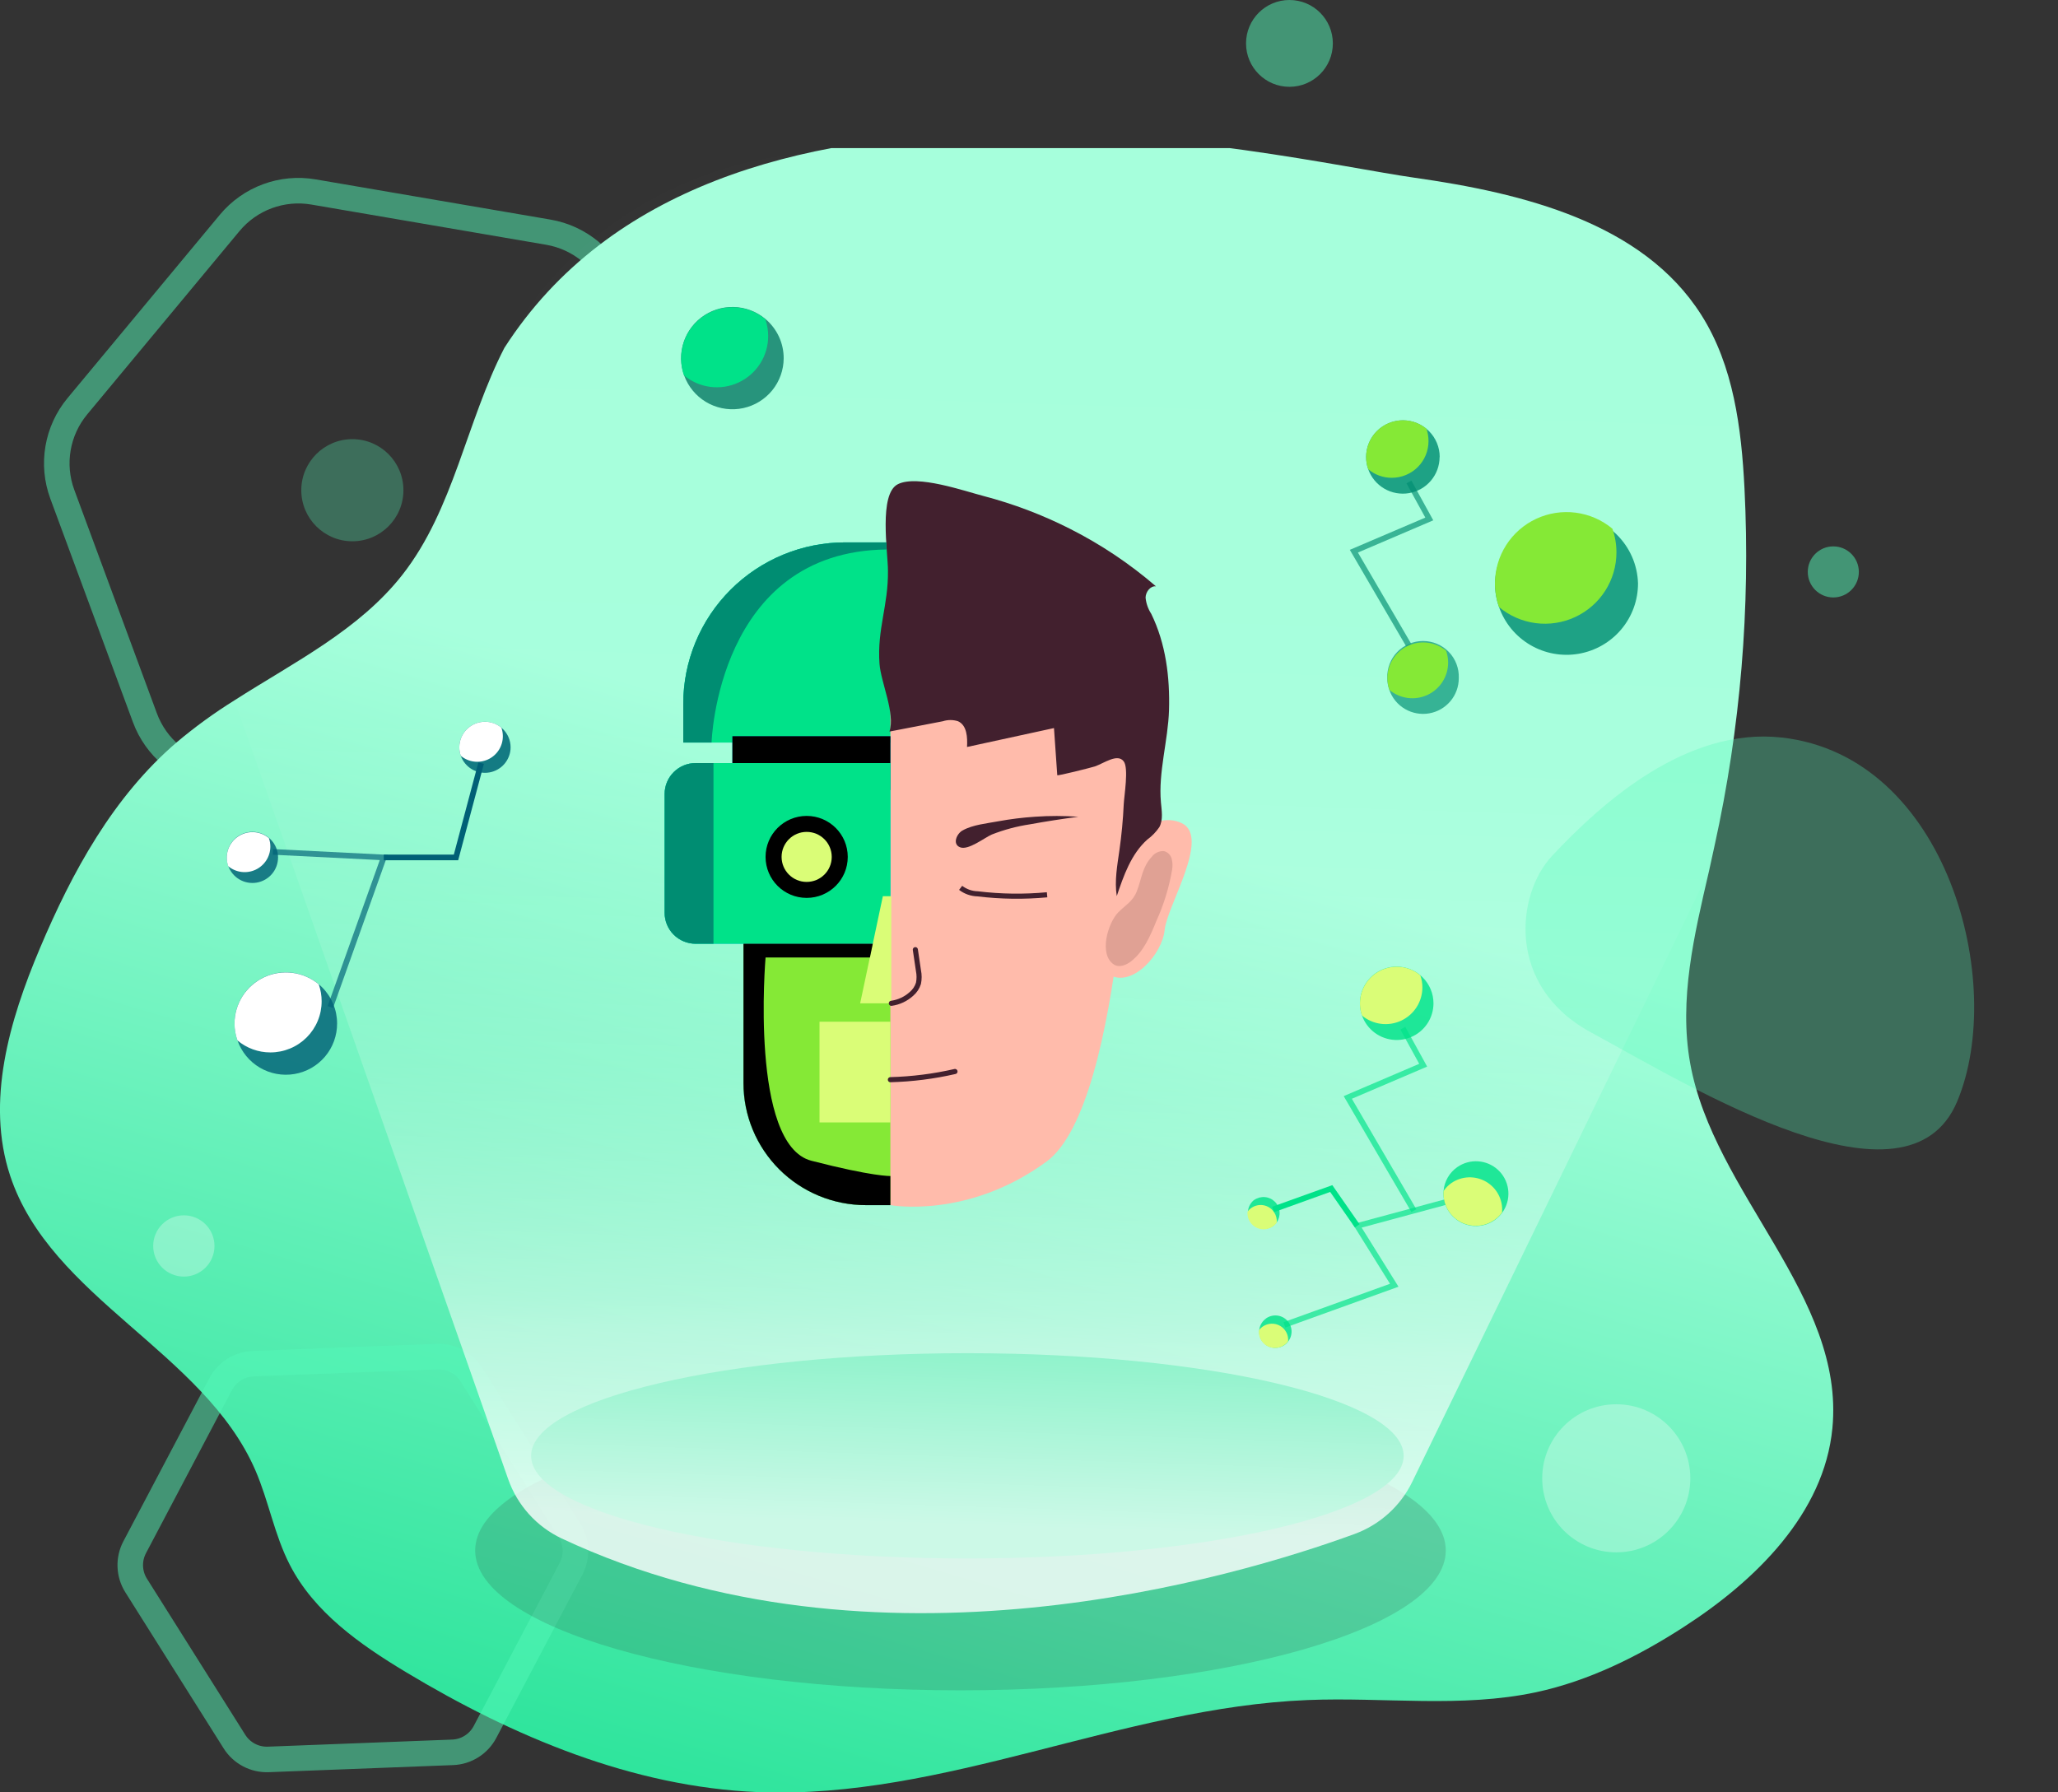 <?xml version="1.0" encoding="UTF-8"?> <svg xmlns="http://www.w3.org/2000/svg" width="403" height="351" viewBox="0 0 403 351" fill="none"><rect x="0" y="0" width="403" height="351" fill="#333333" stroke="none"/> <g clip-path="url(#clip0)"> <path opacity="0.5" d="M44.971 43.659C48.966 38.85 55.223 36.537 61.386 37.593L107.373 45.468C113.536 46.523 118.667 50.786 120.834 56.65L137.008 100.414C139.175 106.279 138.049 112.854 134.054 117.663L104.24 153.552C100.245 158.361 93.988 160.674 87.826 159.619L41.838 151.744C35.675 150.688 30.544 146.425 28.377 140.561L12.203 96.797C10.036 90.932 11.162 84.357 15.157 79.548L44.971 43.659Z" stroke="#55F9B8" stroke-width="5"></path> <path d="M329.714 318.617C343.825 309.528 357.216 296.36 358.823 279.677C361.306 253.838 335.544 233.716 330.966 208.187C328.727 195.705 331.775 183.046 334.657 170.596C335.012 168.905 335.4 167.213 335.766 165.522C340.82 142.589 342.784 119.086 341.608 95.636C341.009 83.85 339.468 71.622 333.15 61.671C321.677 43.561 298.188 37.812 276.915 34.794C250.205 30.994 140 4 98.768 68.128C91.296 82.623 88.858 99.715 78.815 112.54C70.312 123.398 57.631 129.644 45.925 137.14C41.969 139.603 38.194 142.344 34.63 145.344C22.203 155.98 14.134 170.718 7.793 185.754C1.84 199.84 -2.815 215.717 1.984 230.233C9.921 254.247 39.951 264.729 50.016 287.947C52.621 293.972 53.74 300.595 56.745 306.433C61.522 315.753 70.512 322.055 79.458 327.439C100.497 340.099 123.92 349.961 148.473 350.956C184.921 352.415 219.628 334.383 256.076 332.923C271.007 332.326 286.172 334.515 300.782 331.397C311.146 329.175 320.845 324.355 329.714 318.617Z" fill="url(#paint0_linear)"></path> <path opacity="0.5" d="M85.65 265.668C88.328 265.565 90.857 266.898 92.285 269.165L111.532 299.725C112.96 301.992 113.07 304.849 111.82 307.219L94.978 339.168C93.729 341.538 91.31 343.062 88.632 343.165L52.543 344.553C49.866 344.656 47.337 343.323 45.908 341.056L26.661 310.496C25.233 308.229 25.123 305.372 26.373 303.002L43.215 271.053C44.465 268.683 46.884 267.159 49.561 267.056L85.65 265.668Z" stroke="#55F9B8" stroke-width="5"></path> <path opacity="0.16" d="M188.08 331.021C240.564 331.021 283.112 318.76 283.112 303.635C283.112 288.51 240.564 276.249 188.08 276.249C135.595 276.249 93.048 288.51 93.048 303.635C93.048 318.76 135.595 331.021 188.08 331.021Z" fill="#282328"></path> <path d="M189.432 305.2C236.615 305.2 274.865 296.201 274.865 285.1C274.865 273.999 236.615 265 189.432 265C142.249 265 104 273.999 104 285.1C104 296.201 142.249 305.2 189.432 305.2Z" fill="#00E289"></path> <g opacity="0.82"> <path opacity="0.82" d="M277.58 130.385L264.323 107.676L279.11 101.363L275.419 94.652L276.383 94.121L280.662 101.894L265.908 108.207L278.534 129.833L277.58 130.385Z" fill="#008D72"></path> </g> <path opacity="0.8" d="M335.766 165.544C335.4 167.235 335.012 168.927 334.657 170.619L276.549 290.191C274.254 294.932 270.199 298.596 265.243 300.407C242.031 308.887 171.43 330.115 109.986 301.281C107.549 300.13 105.367 298.508 103.566 296.507C101.766 294.506 100.383 292.167 99.499 289.627L45.925 137.141C57.631 129.644 70.312 123.398 78.815 112.541C88.858 99.715 91.296 82.623 98.768 68.128C112.402 41.516 144.46 25.661 173.969 30.913C181.307 32.218 188.834 29.276 196.283 28.978C223.263 29.051 250.205 30.994 276.915 34.794C298.187 37.812 321.677 43.561 333.15 61.671C339.468 71.622 341.009 83.85 341.608 95.636C342.786 119.094 340.821 142.604 335.766 165.544Z" fill="url(#paint1_linear)"></path> <path d="M174.356 236.005H169.546C166.399 236.006 163.283 235.389 160.375 234.189C157.467 232.989 154.825 231.229 152.6 229.011C150.374 226.792 148.609 224.158 147.404 221.258C146.2 218.359 145.58 215.251 145.58 212.112V184.826H180.919L174.356 236.005Z" fill="#00B9DE"></path> <path d="M180.93 184.826L174.357 236.005H169.546C166.399 236.005 163.283 235.386 160.376 234.185C157.469 232.984 154.828 231.223 152.603 229.003C150.379 226.783 148.614 224.148 147.411 221.248C146.208 218.348 145.589 215.24 145.591 212.101V184.826H180.93Z" fill="#85E936"></path> <path d="M165.5 106.216H198.234V145.41H133.807V137.826C133.807 133.675 134.627 129.565 136.22 125.729C137.813 121.894 140.147 118.41 143.09 115.475C146.033 112.539 149.526 110.211 153.372 108.622C157.217 107.034 161.338 106.216 165.5 106.216Z" fill="#00B9DE"></path> <path d="M198.234 106.216V145.41H133.796V137.826C133.796 133.674 134.617 129.563 136.21 125.727C137.803 121.891 140.139 118.406 143.083 115.471C146.027 112.535 149.522 110.207 153.368 108.619C157.214 107.031 161.337 106.215 165.5 106.216H198.234Z" fill="#00E289"></path> <path d="M219.295 166.052C219.295 166.052 225.647 158.479 231.389 161.188C237.131 163.896 228.518 177.374 228.064 182.106C227.609 186.838 221.801 193.383 217.344 190.951C212.888 188.519 219.295 166.052 219.295 166.052Z" fill="#FFBBAB"></path> <path d="M221.679 148.484C221.679 148.484 220.393 216.115 204.951 227.458C189.51 238.802 174.357 236.005 174.357 236.005V128.207C174.357 128.207 215.183 126.88 221.679 148.484Z" fill="#FFBBAB"></path> <path d="M226.356 114.818C225.248 114.708 224.35 115.924 224.328 117.029C224.438 118.16 224.818 119.248 225.436 120.202C228.296 126.051 229.105 132.63 228.917 139.064C228.74 145.012 226.8 151.226 227.332 157.108C227.476 158.755 227.809 160.524 227.021 161.984C226.377 162.928 225.575 163.754 224.649 164.427C221.49 167.269 220.027 171.492 218.686 175.483C218.22 172.509 218.785 169.48 219.207 166.506C219.628 163.532 219.916 160.524 220.049 157.528C220.127 155.848 221.058 150.43 220.049 149.103C218.83 147.467 216.147 149.501 214.373 150.098C213.775 150.297 207.057 152 207.035 151.812L206.392 142.58L189.366 146.284C189.465 144.393 189.366 142.049 187.603 141.242C186.637 140.932 185.598 140.932 184.632 141.242L174.168 143.266C175.365 139.75 172.494 133.658 172.228 129.998C171.729 123.165 173.969 118.599 173.88 111.756C173.88 108.118 172.029 96.708 175.831 94.817C179.633 92.927 188.778 96.144 192.614 97.139C198.453 98.67 204.112 100.816 209.496 103.541C215.556 106.601 221.218 110.388 226.356 114.818Z" fill="#42202E"></path> <path d="M174.357 144.172H143.418V154.709H174.357V144.172Z" fill="#00B9DE"></path> <path d="M174.357 144.172H143.418V154.709H174.357V144.172Z" fill="url(#paint2_linear)"></path> <path d="M136.213 149.435H174.357V184.815H136.213C134.605 184.815 133.063 184.177 131.925 183.043C130.788 181.909 130.149 180.371 130.149 178.767V155.483C130.149 153.879 130.788 152.34 131.925 151.206C133.063 150.072 134.605 149.435 136.213 149.435Z" fill="#00B9DE"></path> <path d="M174.357 149.435V184.815H136.213C135.416 184.815 134.626 184.658 133.89 184.353C133.154 184.049 132.485 183.602 131.921 183.039C131.358 182.477 130.912 181.809 130.608 181.074C130.304 180.339 130.148 179.551 130.149 178.756V155.483C130.149 153.879 130.788 152.34 131.925 151.206C133.063 150.072 134.605 149.435 136.213 149.435H174.357Z" fill="#00E289"></path> <path d="M174.534 196.479H168.437L172.882 175.505H174.534V196.479Z" fill="#DAFD77"></path> <path d="M174.357 200.083H160.478V219.807H174.357V200.083Z" fill="#DAFD77"></path> <path d="M188.113 173.869C189.069 174.602 190.233 175.013 191.438 175.041C195.952 175.59 200.512 175.653 205.04 175.229" stroke="#42202E" stroke-miterlimit="10"></path> <path d="M211.159 159.949C207.989 160.37 204.818 160.856 201.67 161.431C199.124 161.814 196.629 162.481 194.232 163.421C192.769 164.051 189.632 166.561 188.013 165.931C186.395 165.301 187.404 163.178 188.523 162.614C190.485 161.508 193.268 161.254 195.429 160.845C197.848 160.399 200.291 160.097 202.745 159.938C205.547 159.743 208.358 159.747 211.159 159.949Z" fill="#42202E"></path> <path d="M174.357 211.438C178.616 211.324 182.853 210.787 187.005 209.835" stroke="#42202E" stroke-linecap="round" stroke-linejoin="round"></path> <path d="M179.245 185.976L179.855 190.1C180.021 190.913 180.021 191.752 179.855 192.565C179.608 193.364 179.139 194.077 178.502 194.622C177.403 195.627 176.022 196.275 174.545 196.479" stroke="#42202E" stroke-linecap="round" stroke-linejoin="round"></path> <path d="M157.962 175.837C162.406 175.837 166.009 172.243 166.009 167.81C166.009 163.377 162.406 159.783 157.962 159.783C153.517 159.783 149.914 163.377 149.914 167.81C149.914 172.243 153.517 175.837 157.962 175.837Z" fill="url(#paint3_linear)"></path> <path d="M157.962 172.708C160.674 172.708 162.872 170.515 162.872 167.81C162.872 165.105 160.674 162.912 157.962 162.912C155.25 162.912 153.051 165.105 153.051 167.81C153.051 170.515 155.25 172.708 157.962 172.708Z" fill="#DAFD77"></path> <path d="M173.581 106.216V107.609C140.447 107.974 139.339 145.41 139.339 145.41H133.796V137.826C133.796 133.674 134.617 129.563 136.21 125.727C137.803 121.891 140.139 118.406 143.083 115.471C146.027 112.535 149.522 110.207 153.368 108.619C157.214 107.031 161.337 106.215 165.5 106.216H173.581Z" fill="#008D72"></path> <path d="M139.716 149.435V184.815H136.213C135.416 184.815 134.626 184.658 133.89 184.353C133.154 184.049 132.485 183.602 131.921 183.039C131.358 182.477 130.912 181.809 130.608 181.074C130.304 180.339 130.148 179.551 130.149 178.756V155.483C130.149 153.879 130.788 152.34 131.925 151.206C133.063 150.072 134.605 149.435 136.213 149.435H139.716Z" fill="#008D72"></path> <path d="M174.357 230.3V236.005H169.546C166.399 236.005 163.283 235.386 160.376 234.185C157.469 232.984 154.828 231.223 152.603 229.003C150.379 226.783 148.614 224.148 147.411 221.248C146.208 218.348 145.589 215.24 145.591 212.101V184.826H170.909L170.344 187.512H149.914C149.914 187.512 146.766 224.186 158.893 227.315C171.02 230.443 174.357 230.3 174.357 230.3Z" fill="url(#paint4_linear)"></path> <path d="M225.547 167.777C225.821 167.413 226.181 167.121 226.595 166.928C227.008 166.736 227.463 166.647 227.919 166.671C228.283 166.762 228.616 166.948 228.883 167.211C229.15 167.473 229.342 167.802 229.438 168.164C229.625 168.887 229.651 169.641 229.516 170.375C228.923 173.808 227.895 177.152 226.456 180.326C225.259 183.256 223.973 186.329 221.468 188.275C220.514 189.005 219.162 189.547 218.142 188.894C215.083 186.904 216.967 180.702 218.985 178.656C220.437 177.197 221.823 176.545 222.61 174.543C223.585 172.056 223.64 169.833 225.547 167.777Z" fill="#E0A194"></path> <path opacity="0.82" d="M320.757 114.243C320.763 117.543 319.598 120.739 317.467 123.263C315.337 125.788 312.378 127.478 309.117 128.035C305.856 128.591 302.503 127.978 299.652 126.303C296.801 124.629 294.637 122.001 293.543 118.887C293.012 117.396 292.742 115.825 292.745 114.243C292.847 110.606 294.368 107.153 296.983 104.616C299.599 102.08 303.103 100.661 306.751 100.661C310.399 100.661 313.903 102.08 316.518 104.616C319.133 107.153 320.654 110.606 320.757 114.243Z" fill="#008D72"></path> <path d="M316.533 108.184C316.533 110.841 315.772 113.443 314.341 115.684C312.91 117.925 310.868 119.712 308.454 120.836C306.04 121.959 303.355 122.373 300.714 122.028C298.073 121.682 295.585 120.593 293.543 118.887C293.012 117.396 292.742 115.825 292.745 114.243C292.748 111.587 293.509 108.987 294.94 106.748C296.371 104.508 298.413 102.721 300.825 101.597C303.238 100.473 305.921 100.057 308.562 100.4C311.203 100.742 313.691 101.828 315.735 103.53C316.267 105.024 316.537 106.599 316.533 108.184Z" fill="#85E936"></path> <path opacity="0.82" d="M285.661 132.795C285.669 134.447 285.088 136.047 284.023 137.312C282.959 138.577 281.479 139.424 279.847 139.703C278.215 139.981 276.536 139.673 275.11 138.834C273.685 137.994 272.604 136.677 272.06 135.117C271.792 134.372 271.657 133.587 271.661 132.795C271.623 131.855 271.777 130.917 272.111 130.037C272.446 129.157 272.956 128.354 273.61 127.676C274.263 126.997 275.048 126.457 275.916 126.089C276.784 125.72 277.718 125.53 278.661 125.53C279.604 125.53 280.538 125.72 281.406 126.089C282.274 126.457 283.059 126.997 283.712 127.676C284.366 128.354 284.876 129.157 285.211 130.037C285.545 130.917 285.699 131.855 285.661 132.795Z" fill="#1EA285"></path> <path d="M283.577 129.766C283.575 131.093 283.193 132.393 282.477 133.512C281.761 134.631 280.741 135.523 279.535 136.085C278.329 136.646 276.987 136.853 275.667 136.682C274.348 136.511 273.104 135.968 272.082 135.117C271.815 134.372 271.68 133.587 271.683 132.795C271.684 131.467 272.064 130.166 272.779 129.045C273.494 127.925 274.514 127.031 275.721 126.468C276.927 125.905 278.27 125.697 279.59 125.868C280.911 126.039 282.156 126.582 283.178 127.433C283.442 128.183 283.577 128.972 283.577 129.766Z" fill="#85E936"></path> <path opacity="0.82" d="M153.461 70.184C153.449 72.461 152.66 74.666 151.223 76.435C149.786 78.204 147.788 79.433 145.558 79.918C143.328 80.403 140.998 80.116 138.953 79.103C136.909 78.091 135.271 76.414 134.309 74.349C133.348 72.284 133.121 69.954 133.665 67.743C134.209 65.532 135.492 63.571 137.303 62.185C139.114 60.799 141.344 60.069 143.627 60.116C145.909 60.163 148.107 60.985 149.859 62.445C150.993 63.391 151.905 64.575 152.528 65.913C153.15 67.251 153.469 68.709 153.461 70.184Z" fill="#0C7C67"></path> <path d="M150.424 65.839C150.422 67.743 149.875 69.607 148.849 71.212C147.822 72.818 146.358 74.098 144.628 74.903C142.899 75.708 140.974 76.005 139.082 75.759C137.189 75.513 135.405 74.733 133.941 73.512C133.41 72.001 133.249 70.385 133.473 68.8C133.696 67.214 134.297 65.705 135.225 64.399C136.152 63.092 137.381 62.026 138.806 61.29C140.232 60.554 141.813 60.169 143.418 60.167C145.774 60.162 148.055 60.989 149.859 62.5C150.24 63.572 150.431 64.702 150.424 65.839Z" fill="#00E289"></path> <path opacity="0.82" d="M280.706 196.479C280.706 197.901 280.283 199.291 279.491 200.473C278.699 201.655 277.573 202.576 276.256 203.119C274.938 203.663 273.489 203.805 272.091 203.526C270.693 203.248 269.409 202.563 268.402 201.557C267.395 200.55 266.71 199.269 266.433 197.874C266.156 196.479 266.3 195.034 266.847 193.721C267.394 192.408 268.32 191.286 269.506 190.498C270.692 189.71 272.086 189.29 273.512 189.292C275.42 189.298 277.248 190.058 278.596 191.404C279.945 192.751 280.703 194.576 280.706 196.479Z" fill="#00E289"></path> <path d="M278.534 193.361C278.535 194.727 278.146 196.066 277.411 197.219C276.677 198.373 275.628 199.293 274.388 199.874C273.148 200.454 271.768 200.669 270.409 200.495C269.05 200.321 267.77 199.764 266.717 198.889C266.334 197.806 266.218 196.646 266.377 195.508C266.536 194.37 266.966 193.287 267.632 192.349C268.297 191.411 269.179 190.646 270.202 190.118C271.225 189.59 272.36 189.315 273.512 189.315C275.201 189.31 276.836 189.905 278.124 190.995C278.4 191.753 278.538 192.554 278.534 193.361Z" fill="#DAFD77"></path> <path opacity="0.82" d="M66.011 200.426C66.02 202.795 65.186 205.089 63.658 206.902C62.13 208.715 60.006 209.929 57.665 210.327C55.324 210.725 52.918 210.282 50.873 209.076C48.829 207.87 47.28 205.981 46.502 203.743C46.118 202.679 45.923 201.557 45.925 200.426C45.925 197.769 46.983 195.221 48.867 193.343C50.75 191.464 53.305 190.409 55.968 190.409C58.632 190.409 61.187 191.464 63.07 193.343C64.953 195.221 66.011 197.769 66.011 200.426Z" fill="#006076"></path> <path d="M62.985 196.081C62.987 197.397 62.728 198.7 62.224 199.916C61.72 201.132 60.98 202.237 60.047 203.167C59.114 204.098 58.006 204.835 56.787 205.338C55.568 205.841 54.261 206.099 52.942 206.098C50.585 206.1 48.304 205.269 46.502 203.754C46.118 202.69 45.923 201.568 45.925 200.437C45.93 198.534 46.478 196.672 47.505 195.067C48.531 193.463 49.994 192.184 51.722 191.378C53.451 190.572 55.374 190.274 57.266 190.517C59.158 190.76 60.942 191.536 62.409 192.753C62.792 193.821 62.987 194.947 62.985 196.081Z" fill="white"></path> <path opacity="0.82" d="M54.45 167.91C54.449 169.091 54.03 170.234 53.267 171.136C52.503 172.039 51.445 172.643 50.278 172.843C49.111 173.043 47.91 172.825 46.889 172.228C45.867 171.63 45.09 170.692 44.695 169.579C44.504 169.043 44.406 168.479 44.407 167.91C44.407 166.581 44.936 165.308 45.878 164.368C46.819 163.429 48.097 162.901 49.428 162.901C50.76 162.901 52.037 163.429 52.979 164.368C53.921 165.308 54.45 166.581 54.45 167.91Z" fill="#006076"></path> <path d="M52.942 165.798C52.938 166.749 52.662 167.679 52.148 168.48C51.633 169.281 50.901 169.92 50.037 170.322C49.173 170.724 48.212 170.873 47.266 170.751C46.32 170.629 45.429 170.242 44.695 169.635C44.504 169.099 44.406 168.534 44.407 167.965C44.407 167.012 44.68 166.079 45.194 165.275C45.707 164.472 46.44 163.831 47.306 163.428C48.172 163.025 49.135 162.877 50.082 163.001C51.03 163.125 51.922 163.516 52.654 164.129C52.846 164.664 52.944 165.229 52.942 165.798Z" fill="white"></path> <path d="M99.987 146.339C99.987 147.52 99.567 148.663 98.804 149.566C98.041 150.468 96.982 151.073 95.815 151.273C94.648 151.472 93.448 151.254 92.426 150.657C91.405 150.06 90.628 149.122 90.232 148.009C90.04 147.473 89.942 146.908 89.944 146.339C89.947 145.013 90.477 143.742 91.419 142.805C92.36 141.868 93.636 141.342 94.966 141.342C96.296 141.342 97.571 141.868 98.513 142.805C99.454 143.742 99.984 145.013 99.987 146.339Z" fill="#147B83"></path> <path d="M98.469 144.172C98.471 145.125 98.2 146.059 97.688 146.863C97.176 147.668 96.444 148.31 95.578 148.713C94.713 149.116 93.749 149.264 92.802 149.139C91.855 149.014 90.963 148.622 90.232 148.009C90.04 147.473 89.942 146.908 89.944 146.339C89.947 145.013 90.477 143.742 91.419 142.805C92.36 141.868 93.636 141.342 94.966 141.342C96.141 141.335 97.281 141.747 98.18 142.503C98.373 143.038 98.47 143.603 98.469 144.172Z" fill="white"></path> <g opacity="0.82"> <path opacity="0.82" d="M65.213 197.397L64.16 197.021L74.37 168.429L53.408 167.379L53.463 166.273L75.921 167.401L65.213 197.397Z" fill="#006076"></path> </g> <path d="M89.722 168.463H75.145V167.357H88.869L93.68 149.291L94.755 149.579L89.722 168.463Z" fill="#006076"></path> <path opacity="0.82" d="M247.861 258.228C248.472 257.777 249.224 257.561 249.982 257.617C250.739 257.673 251.451 257.999 251.988 258.534C252.525 259.07 252.851 259.78 252.908 260.535C252.964 261.291 252.747 262.041 252.295 262.65C252.089 262.946 251.83 263.201 251.531 263.402C250.84 263.875 249.989 264.056 249.164 263.905C248.34 263.754 247.609 263.284 247.132 262.597C246.654 261.91 246.468 261.063 246.616 260.24C246.763 259.417 247.231 258.685 247.917 258.206L247.861 258.228Z" fill="#00E289"></path> <path d="M247.285 259.775C247.781 259.435 248.363 259.243 248.965 259.221C249.566 259.198 250.161 259.347 250.681 259.65C251.2 259.952 251.623 260.396 251.899 260.929C252.175 261.463 252.293 262.063 252.24 262.661C252.034 262.957 251.775 263.212 251.475 263.413C250.98 263.758 250.397 263.954 249.794 263.979C249.191 264.004 248.593 263.855 248.072 263.552C247.55 263.248 247.127 262.802 246.852 262.266C246.577 261.73 246.462 261.127 246.52 260.527C246.726 260.232 246.986 259.977 247.285 259.775Z" fill="#DAFD77"></path> <path opacity="0.82" d="M245.622 234.977C246.234 234.555 246.975 234.362 247.715 234.432C248.455 234.502 249.147 234.83 249.669 235.358C250.19 235.886 250.509 236.581 250.567 237.32C250.626 238.059 250.422 238.795 249.99 239.399C249.784 239.695 249.524 239.95 249.225 240.151C248.534 240.583 247.702 240.733 246.902 240.569C246.103 240.405 245.397 239.94 244.933 239.27C244.469 238.601 244.282 237.778 244.41 236.974C244.538 236.171 244.973 235.447 245.622 234.954V234.977Z" fill="#00E289"></path> <path d="M245.035 236.558C245.377 236.317 245.763 236.146 246.172 236.055C246.581 235.965 247.003 235.955 247.416 236.028C247.828 236.101 248.222 236.255 248.574 236.481C248.926 236.706 249.23 236.999 249.469 237.343C249.886 237.956 250.078 238.694 250.012 239.432C249.806 239.728 249.546 239.983 249.247 240.184C248.751 240.524 248.169 240.717 247.567 240.739C246.966 240.761 246.371 240.612 245.851 240.31C245.332 240.007 244.909 239.563 244.633 239.03C244.357 238.497 244.239 237.896 244.292 237.298C244.492 237.008 244.744 236.757 245.035 236.558Z" fill="#DAFD77"></path> <g opacity="0.82"> <path opacity="0.82" d="M251.697 259.975L251.331 258.935L272.193 251.406L264.91 239.731L284.63 234.413L284.919 235.474L266.639 240.405L273.856 251.981L251.697 259.975Z" fill="#00E289"></path> </g> <path d="M265.32 240.383L260.476 233.418L249.491 237.376L249.114 236.325L260.897 232.091L266.229 239.753L265.32 240.383Z" fill="#00E289"></path> <path opacity="0.82" d="M285.373 228.553C286.561 227.725 287.996 227.327 289.442 227.424C290.887 227.52 292.256 228.106 293.323 229.083C294.389 230.061 295.089 231.373 295.307 232.801C295.525 234.23 295.248 235.69 294.521 236.939C293.794 238.189 292.661 239.154 291.31 239.675C289.959 240.196 288.47 240.241 287.089 239.804C285.709 239.366 284.519 238.471 283.717 237.268C282.915 236.065 282.549 234.624 282.68 233.185C282.761 232.264 283.045 231.371 283.511 230.571C283.976 229.77 284.612 229.081 285.373 228.553Z" fill="#00E289"></path> <path d="M284.209 231.682C285.201 230.998 286.367 230.61 287.571 230.564C288.776 230.518 289.969 230.815 291.01 231.421C292.051 232.026 292.898 232.915 293.45 233.984C294.003 235.052 294.239 236.256 294.13 237.453C293.318 238.568 292.163 239.388 290.841 239.788C289.519 240.188 288.103 240.146 286.807 239.669C285.51 239.192 284.406 238.306 283.661 237.146C282.916 235.986 282.571 234.614 282.68 233.241C283.093 232.635 283.611 232.107 284.209 231.682Z" fill="#DAFD77"></path> <g opacity="0.82"> <path opacity="0.82" d="M276.383 237.354L263.125 214.655L277.913 208.331L274.222 201.62L275.186 201.089L279.465 208.873L264.722 215.175L277.348 236.801L276.383 237.354Z" fill="#00E289"></path> </g> <path opacity="0.82" d="M281.904 89.51C281.901 91.203 281.299 92.839 280.204 94.131C279.109 95.424 277.591 96.288 275.919 96.573C274.246 96.857 272.527 96.543 271.064 95.686C269.602 94.828 268.49 93.483 267.925 91.888C267.652 91.121 267.513 90.313 267.515 89.499C267.515 87.593 268.274 85.766 269.626 84.418C270.977 83.07 272.81 82.313 274.72 82.313C276.631 82.313 278.464 83.07 279.815 84.418C281.167 85.766 281.926 87.593 281.926 89.499L281.904 89.51Z" fill="#008D72"></path> <path d="M279.731 86.392C279.732 87.335 279.547 88.269 279.186 89.14C278.825 90.011 278.295 90.803 277.627 91.47C276.959 92.136 276.165 92.665 275.292 93.025C274.418 93.385 273.482 93.569 272.537 93.568C270.848 93.576 269.211 92.98 267.925 91.887C267.652 91.121 267.513 90.313 267.515 89.499C267.514 88.133 267.903 86.795 268.638 85.641C269.372 84.488 270.421 83.567 271.661 82.987C272.901 82.407 274.281 82.191 275.64 82.365C276.999 82.54 278.279 83.097 279.332 83.971C279.603 84.75 279.738 85.569 279.731 86.392Z" fill="#85E936"></path> <path opacity="0.3" d="M311.422 202.102C294.989 193.147 296.837 175.176 303.946 167.586C313.698 157.175 330.263 142.345 348.918 144.435C381.341 148.068 392.979 192.547 383.261 215.697C373.544 238.847 331.963 213.296 311.422 202.102Z" fill="#55F9B8"></path> <circle opacity="0.3" cx="316.5" cy="289.5" r="14.5" fill="#FCFFFE"></circle> <circle opacity="0.3" cx="69" cy="96" r="10" fill="#55F9B8"></circle> <circle opacity="0.5" cx="359" cy="112" r="5" fill="#55F9B8"></circle> <circle opacity="0.3" cx="36" cy="244" r="6" fill="#FCFFFE"></circle> </g> <circle opacity="0.5" cx="252.5" cy="8.5" r="8.5" fill="#55F9B8"></circle> <defs> <linearGradient id="paint0_linear" x1="179" y1="149.5" x2="118.006" y2="357.277" gradientUnits="userSpaceOnUse"> <stop stop-color="#A6FFDC"></stop> <stop offset="1" stop-color="#28E399"></stop> </linearGradient> <linearGradient id="paint1_linear" x1="188.169" y1="301.69" x2="197.917" y2="1.546" gradientUnits="userSpaceOnUse"> <stop offset="0.01" stop-color="white"></stop> <stop offset="0.13" stop-color="white" stop-opacity="0.69"></stop> <stop offset="0.15" stop-color="white" stop-opacity="0.61"></stop> <stop offset="0.2" stop-color="white" stop-opacity="0.47"></stop> <stop offset="0.25" stop-color="white" stop-opacity="0.34"></stop> <stop offset="0.3" stop-color="white" stop-opacity="0.23"></stop> <stop offset="0.36" stop-color="white" stop-opacity="0.15"></stop> <stop offset="0.44" stop-color="white" stop-opacity="0.08"></stop> <stop offset="0.52" stop-color="white" stop-opacity="0.03"></stop> <stop offset="0.65" stop-color="white" stop-opacity="0.01"></stop> <stop offset="1" stop-color="white" stop-opacity="0"></stop> </linearGradient> <linearGradient id="paint2_linear" x1="4216.45" y1="1126.49" x2="4400.38" y2="1851.98" gradientUnits="userSpaceOnUse"> <stop offset="0.01"></stop> <stop offset="0.13" stop-opacity="0.69"></stop> <stop offset="0.25" stop-opacity="0.32"></stop> <stop offset="1" stop-opacity="0"></stop> </linearGradient> <linearGradient id="paint3_linear" x1="2101.65" y1="1961.79" x2="3314.91" y2="2723.33" gradientUnits="userSpaceOnUse"> <stop offset="0.01"></stop> <stop offset="0.13" stop-opacity="0.69"></stop> <stop offset="0.25" stop-opacity="0.32"></stop> <stop offset="1" stop-opacity="0"></stop> </linearGradient> <linearGradient id="paint4_linear" x1="4397.44" y1="9537.28" x2="7276.57" y2="9256.66" gradientUnits="userSpaceOnUse"> <stop offset="0.01"></stop> <stop offset="0.13" stop-opacity="0.69"></stop> <stop offset="0.25" stop-opacity="0.32"></stop> <stop offset="1" stop-opacity="0"></stop> </linearGradient> <clipPath id="clip0"> <rect width="403" height="322" fill="white" transform="translate(0 29)"></rect> </clipPath> </defs> </svg> 
